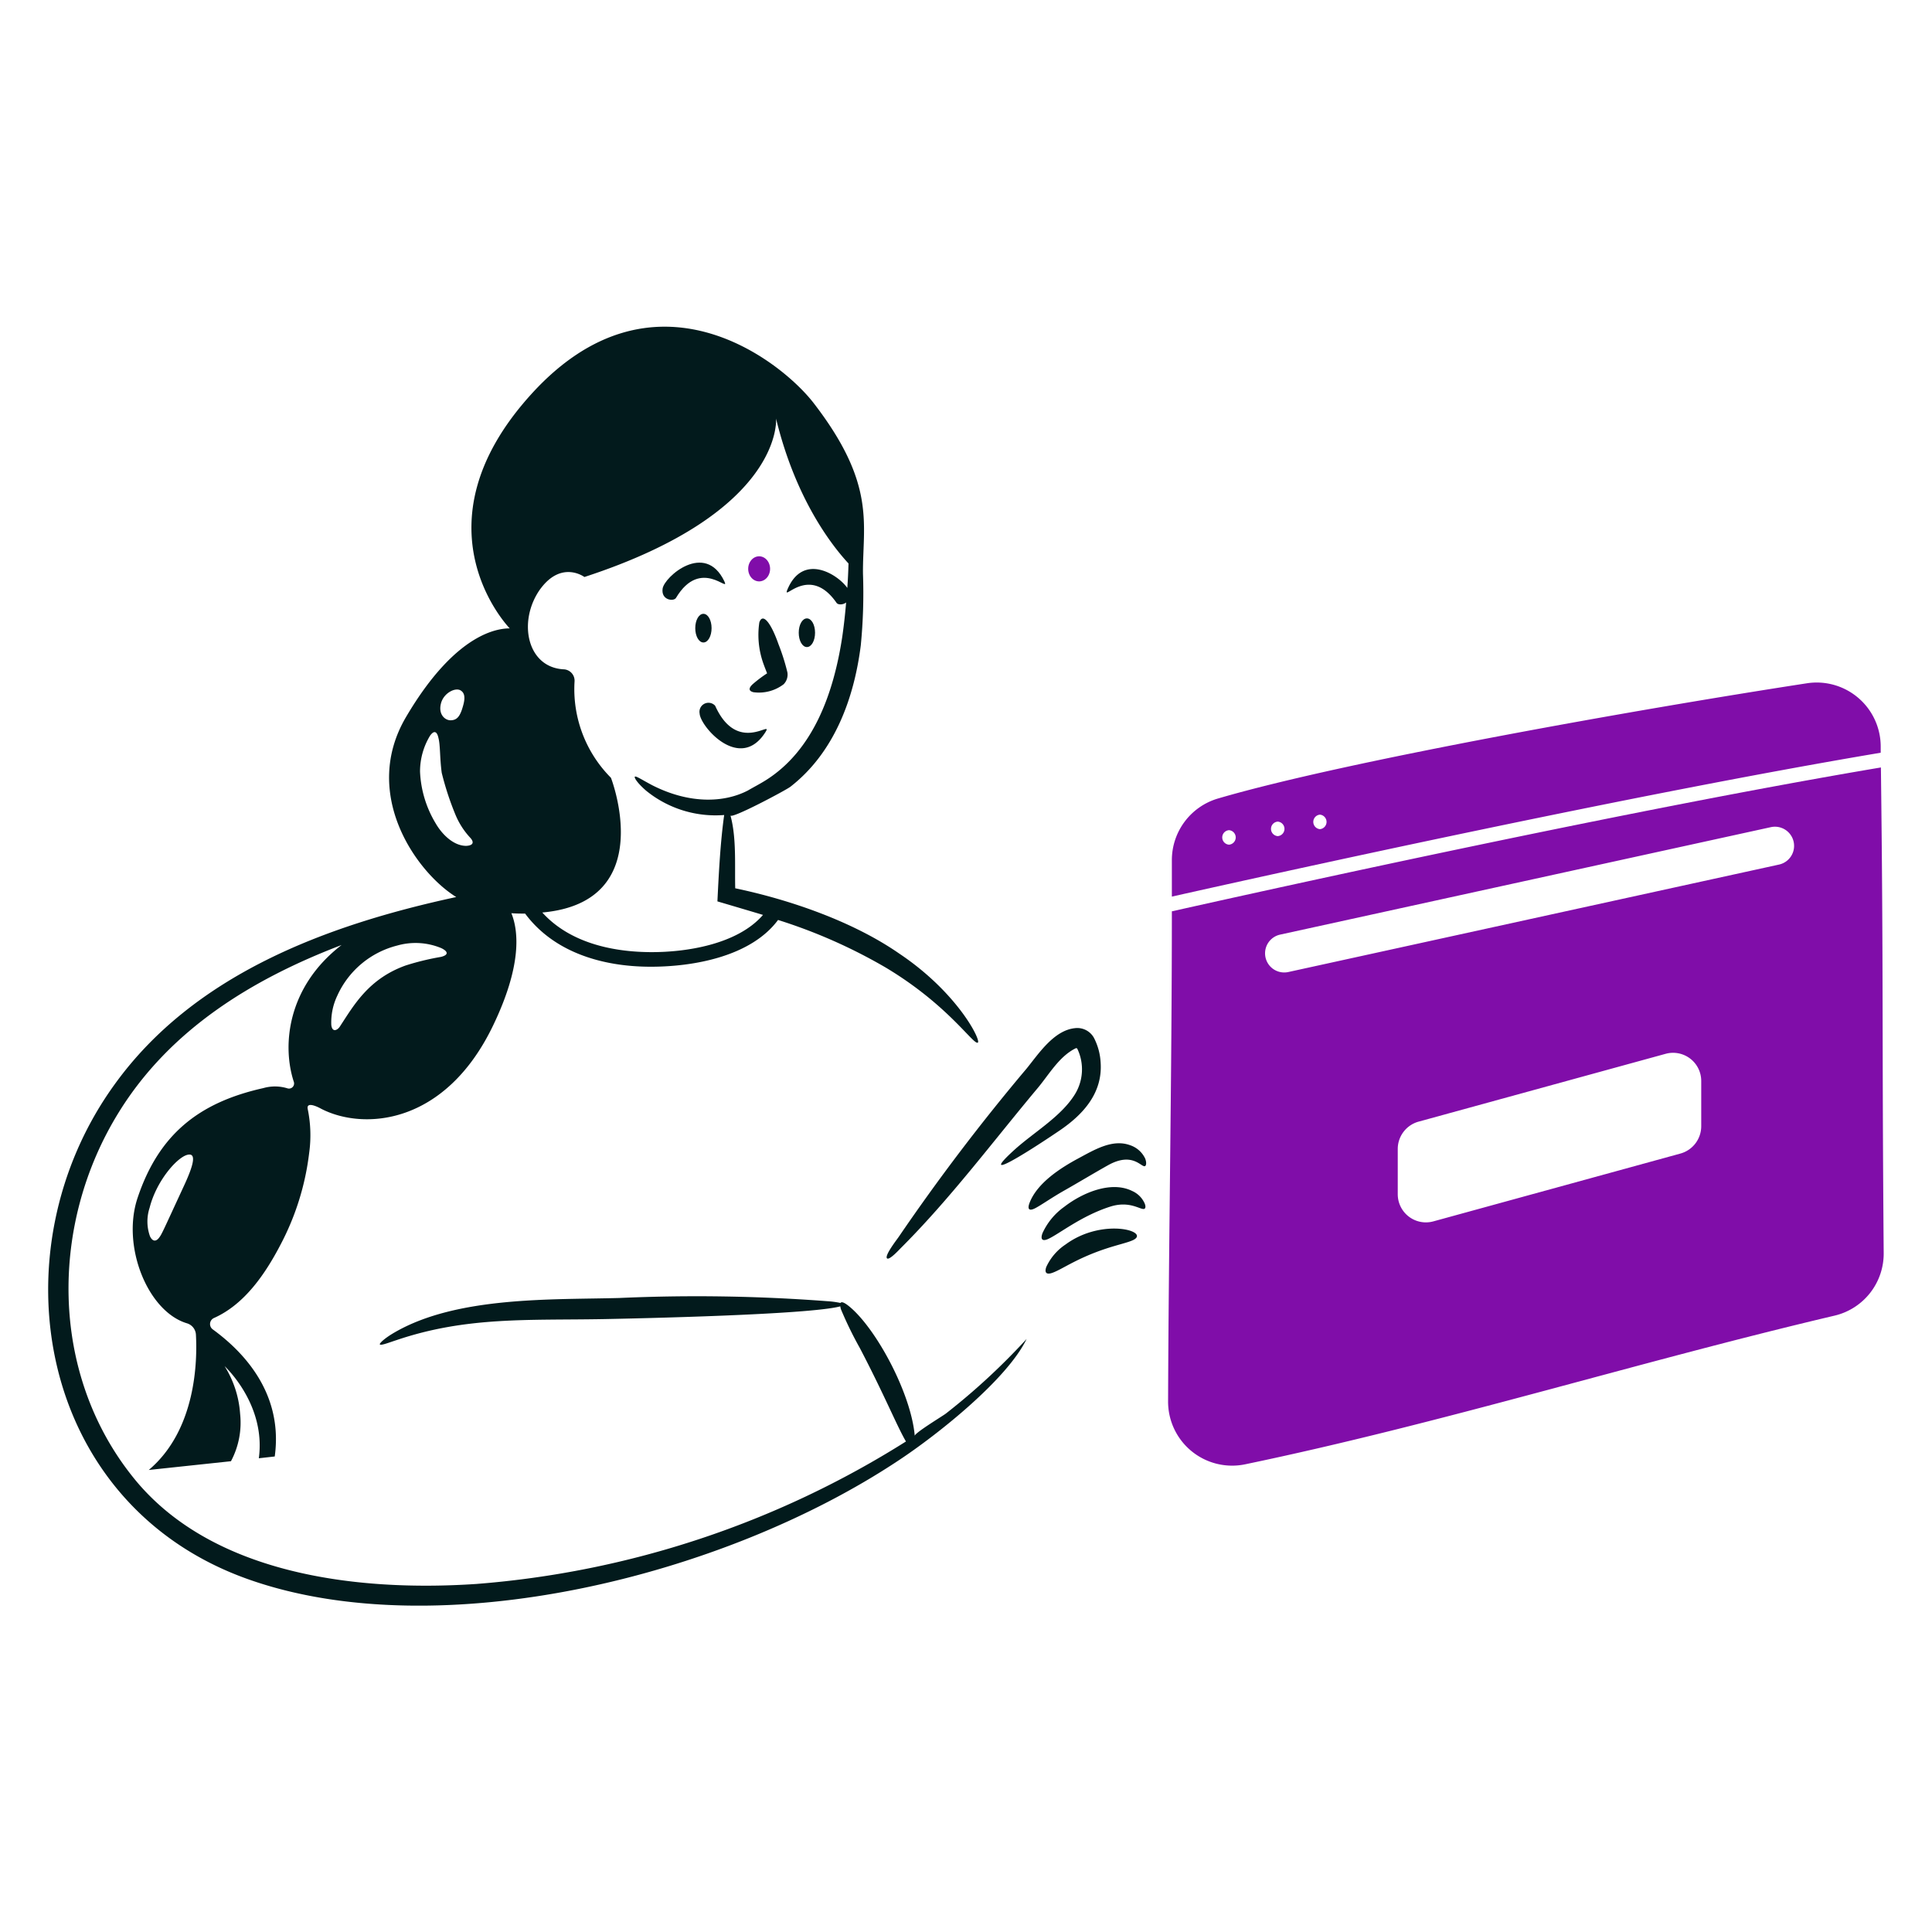 <?xml version="1.0" encoding="utf-8"?>
<svg xmlns="http://www.w3.org/2000/svg" viewBox="0 0 200 200" height="250" width="250">
  <path d="M187.048,70.733c-17.14,2.636-47.608,8.013-60.957,11.927a6.646,6.646,0,0,0-4.78,6.407v3.749c12.587-2.822,48.123-10.65,73.379-14.894v-.7A6.629,6.629,0,0,0,187.048,70.733ZM127.224,87.44a.752.752,0,0,1,0-1.5A.752.752,0,0,1,127.224,87.44Zm5.047-.886a.752.752,0,0,1,0-1.5A.752.752,0,0,1,132.271,86.554Zm4.367-.721a.753.753,0,0,1,0-1.5A.753.753,0,0,1,136.638,85.833Z" fill="#800da9"/>
  <path d="M194.711,79.447c-25.442,4.285-61.184,12.154-73.4,14.894,0,16.913-.329,33.8-.391,50.718a6.628,6.628,0,0,0,7.952,6.531C149.369,147.325,169.5,141,189.89,136.2a6.6,6.6,0,0,0,5.109-6.53C194.814,106.948,194.979,101.036,194.711,79.447Zm-18.6,37.142a2.937,2.937,0,0,1-2.143,2.823l-25.586,7.024a2.914,2.914,0,0,1-3.687-2.822v-4.676a2.935,2.935,0,0,1,2.142-2.822l25.586-7.025a2.915,2.915,0,0,1,3.688,2.822ZM184.164,89.5l-50.8,11.124a1.982,1.982,0,0,1-.845-3.873l50.8-11.124a1.982,1.982,0,0,1,.845,3.873Z" fill="#800da9"/>
  <path d="M97.909,146.337c-.35.267-3.255,2.018-3.214,2.307-.379-4.467-4.115-11.349-6.921-13.514-.433-.33-.68-.392-.763-.247a9.2,9.2,0,0,0-1.4-.186,178.757,178.757,0,0,0-21.528-.329c-6.948.188-16.731-.187-23.2,3.543-1.072.618-1.566,1.112-1.566,1.236,0,.215,1.005-.186,1.71-.412,7.281-2.471,13.686-2.038,21.527-2.184,3.351-.065,21.193-.447,24.433-1.318a2.369,2.369,0,0,0,.061.288,38.593,38.593,0,0,0,1.957,4.017c2.566,4.9,3.848,8.1,4.78,9.683a97.551,97.551,0,0,1-44.477,14.75c-12.691.851-27.627-1.1-35.577-11.1-8.606-10.779-8.6-26.212-1.4-37.781,5.279-8.509,13.748-13.721,23.032-17.264-5.645,4.347-6.18,10.424-4.944,14.173a.528.528,0,0,1-.68.66,4.378,4.378,0,0,0-2.472-.021c-6.737,1.5-10.836,4.841-13.02,11.351-1.689,5.026,1.051,11.784,5.109,13a1.3,1.3,0,0,1,.927,1.195c.144,2.657.041,9.826-4.882,13.987l8.508-.906a8.48,8.48,0,0,0,.948-4.9,10.629,10.629,0,0,0-1.607-4.944c.432.412,4.264,4.223,3.543,9.538l1.648-.185c.968-7.025-3.914-11.331-6.427-13.164a.685.685,0,0,1,.144-1.174c3.189-1.424,5.335-4.615,6.9-7.622a27.231,27.231,0,0,0,2.946-9.456,13.368,13.368,0,0,0-.145-4.532c-.185-.845,1.031-.247,1.4-.041,4.368,2.245,12.814,1.709,17.779-8.612,2.987-6.2,2.657-9.764,1.9-11.639.494.041.968.041,1.422.041,2.986,4.017,7.993,5.48,12.895,5.5,4.45.02,10.465-1.03,13.288-4.841a54.7,54.7,0,0,1,11.1,4.9c6.422,3.828,9.056,7.951,9.559,7.807.467-.067-1.99-5.134-8.116-9.229-4.767-3.31-11.3-5.569-16.976-6.757-.061-2.39.145-5.212-.494-7.54.1.392,5.707-2.595,6.2-2.966,4.532-3.523,6.592-9.106,7.293-14.647a55.589,55.589,0,0,0,.226-7.416c-.046-5.128,1.422-9.228-5.15-17.717-3.482-4.45-16.6-14.688-29.15-.906s-2.266,24.288-2.266,24.288c-1.112,0-5.541.35-10.733,9.167-4.676,7.931.989,16.027,5.192,18.644-13.582,2.929-27.156,8.068-35.31,19.323C-.652,129.448,3.794,155.887,25.91,163.559c19.526,6.8,48.8-.209,67.117-12.381,3.926-2.592,11.2-8.335,13.246-12.567A68.528,68.528,0,0,1,97.909,146.337Zm-78.9-23.506c-2.211,4.776-2.25,4.922-2.555,5.315s-.659.392-.927-.164a4.539,4.539,0,0,1-.041-2.946c.68-2.7,2.7-5.068,3.811-5.459C20.43,119.206,20.039,120.627,19.009,122.831Zm36.957-61.9c2.2-2.946,4.532-1.2,4.532-1.2,20.7-6.757,19.839-16.4,19.839-16.4,2,8.24,5.685,13.04,7.5,15-.02.783-.061,1.648-.123,2.534-.969-1.4-4.594-3.688-6.2.165-.577,1.38,2.246-2.719,5.088,1.38.144.206.639.227.989-.041-.1,1.153-.226,2.369-.412,3.625-.881,5.731-2.97,11.686-7.931,14.792-.611.382-1.236.7-1.834,1.05-2.451,1.269-6.036,1.418-9.908-.556-1.051-.556-1.628-.948-1.772-.886-.124.042.144.577,1.133,1.442a11.378,11.378,0,0,0,8.1,2.534c-.4,2.835-.564,6.146-.7,8.941,0,0,3.358.989,4.718,1.4-2.657,3.069-8.013,3.893-11.763,3.852-4.038-.041-8.322-1.051-11.083-4.1,12.113-1.091,7.107-13.946,7.107-13.946a13.007,13.007,0,0,1-3.77-9.95A1.179,1.179,0,0,0,58.4,69.29C54.5,69.125,53.562,64.213,55.966,60.927ZM45.645,72.834c.268-1.113,1.566-1.751,2.1-1.319.556.392.288,1.278.061,1.978-.247.7-.535,1.061-1.153,1.071C46.078,74.574,45.357,73.967,45.645,72.834Zm-.556,12.381a11.287,11.287,0,0,1-1.607-5.336,7.127,7.127,0,0,1,1.03-3.708c.433-.618.742-.453.886.268.186.721.124,2.06.33,3.564a30.345,30.345,0,0,0,1.442,4.388,7.97,7.97,0,0,0,1.524,2.348c.371.412.351.783-.432.824C46.942,87.563,45.752,86.367,45.089,85.215ZM41.113,97.884a6.929,6.929,0,0,1,4.574.268c.762.371.721.721-.042.906A26.834,26.834,0,0,0,42,99.944c-3.841,1.375-5.374,4.126-6.778,6.263-.247.432-.824.741-.926-.1a6.435,6.435,0,0,1,.618-3.029A9.3,9.3,0,0,1,41.113,97.884Z" fill="#021a1c"/>
  <path d="M93.233,129.218c5.145-5.135,9.515-11,14.173-16.563,1.174-1.4,2.225-3.276,3.914-4.12.122-.061.172-.029.227.082a4.926,4.926,0,0,1-.268,4.656c-1.454,2.354-4.29,3.949-6.325,5.809-3.553,3.249.729.663,4.718-2.039,2.455-1.664,4.491-3.894,4.264-7.066a6.264,6.264,0,0,0-.7-2.555,1.968,1.968,0,0,0-1.937-.989c-2.181.211-3.753,2.613-5.006,4.162a214.374,214.374,0,0,0-13.246,17.428c-.146.225-1.465,1.9-1.236,2.225C92.015,130.538,93.088,129.362,93.233,129.218Z" fill="#021a1c"/>
  <path d="M114.7,120.627c2.483-1.391,3.4.152,3.791.1.124,0,.251-.269.062-.783a2.651,2.651,0,0,0-1.586-1.4c-1.8-.649-3.651.465-5.315,1.36-1.844.991-4.227,2.512-5.048,4.553-.289.72-.082.947.557.618s1.683-1.082,3.049-1.854C111.684,122.387,113.169,121.484,114.7,120.627Z" fill="#021a1c"/>
  <path d="M117.191,123.285c-2.16-1.064-5.116.168-7.025,1.648a6.814,6.814,0,0,0-2.245,2.719c-.236.635-.026.873.556.618,1.116-.49,3.428-2.392,6.448-3.358,2.062-.66,3.17.387,3.543.227.124-.062.165-.289-.02-.66A2.53,2.53,0,0,0,117.191,123.285Z" fill="#021a1c"/>
  <path d="M110.311,128.826a5.6,5.6,0,0,0-2,2.328c-.2.573,0,.8.536.639,1.006-.31,2.513-1.509,5.706-2.555,1.195-.391,2.161-.6,2.7-.844C119.238,127.5,114.166,125.985,110.311,128.826Z" fill="#021a1c"/>
  <path d="M78.009,71.66a4.226,4.226,0,0,0,3.111-.824,1.418,1.418,0,0,0,.391-1.236,21.993,21.993,0,0,0-.927-2.926c-.77-2.2-1.625-3.282-1.978-2.245a8.822,8.822,0,0,0,.412,4.244c.1.288.292.773.392,1.03a13.517,13.517,0,0,0-1.5,1.133C77.494,71.227,77.473,71.536,78.009,71.66Z" fill="#021a1c"/>
  <path d="M72.818,66.509c.473,0,.844-.659.844-1.483s-.371-1.483-.844-1.483-.845.659-.845,1.483S72.344,66.509,72.818,66.509Z" fill="#021a1c"/>
  <path d="M83.53,66.983c.474,0,.844-.659.844-1.483s-.37-1.483-.844-1.483-.845.659-.845,1.483S83.056,66.983,83.53,66.983Z" fill="#021a1c"/>
  <path d="M72.426,73.864c.061,1.339,4.182,6.1,6.819,1.916.844-1.339-2.908,2.4-5.212-2.72A.932.932,0,0,0,72.426,73.864Z" fill="#021a1c"/>
  <path d="M69.975,61.9c2.561-4.3,5.649-.394,5.006-1.731-2-4.168-6.212-.451-6.387.763S69.743,62.283,69.975,61.9Z" fill="#021a1c"/>
  <path d="M77.453 58.887 A1.133 1.298 0 1 0 79.719 58.887 A1.133 1.298 0 1 0 77.453 58.887 Z" fill="#800da9"/>
</svg>